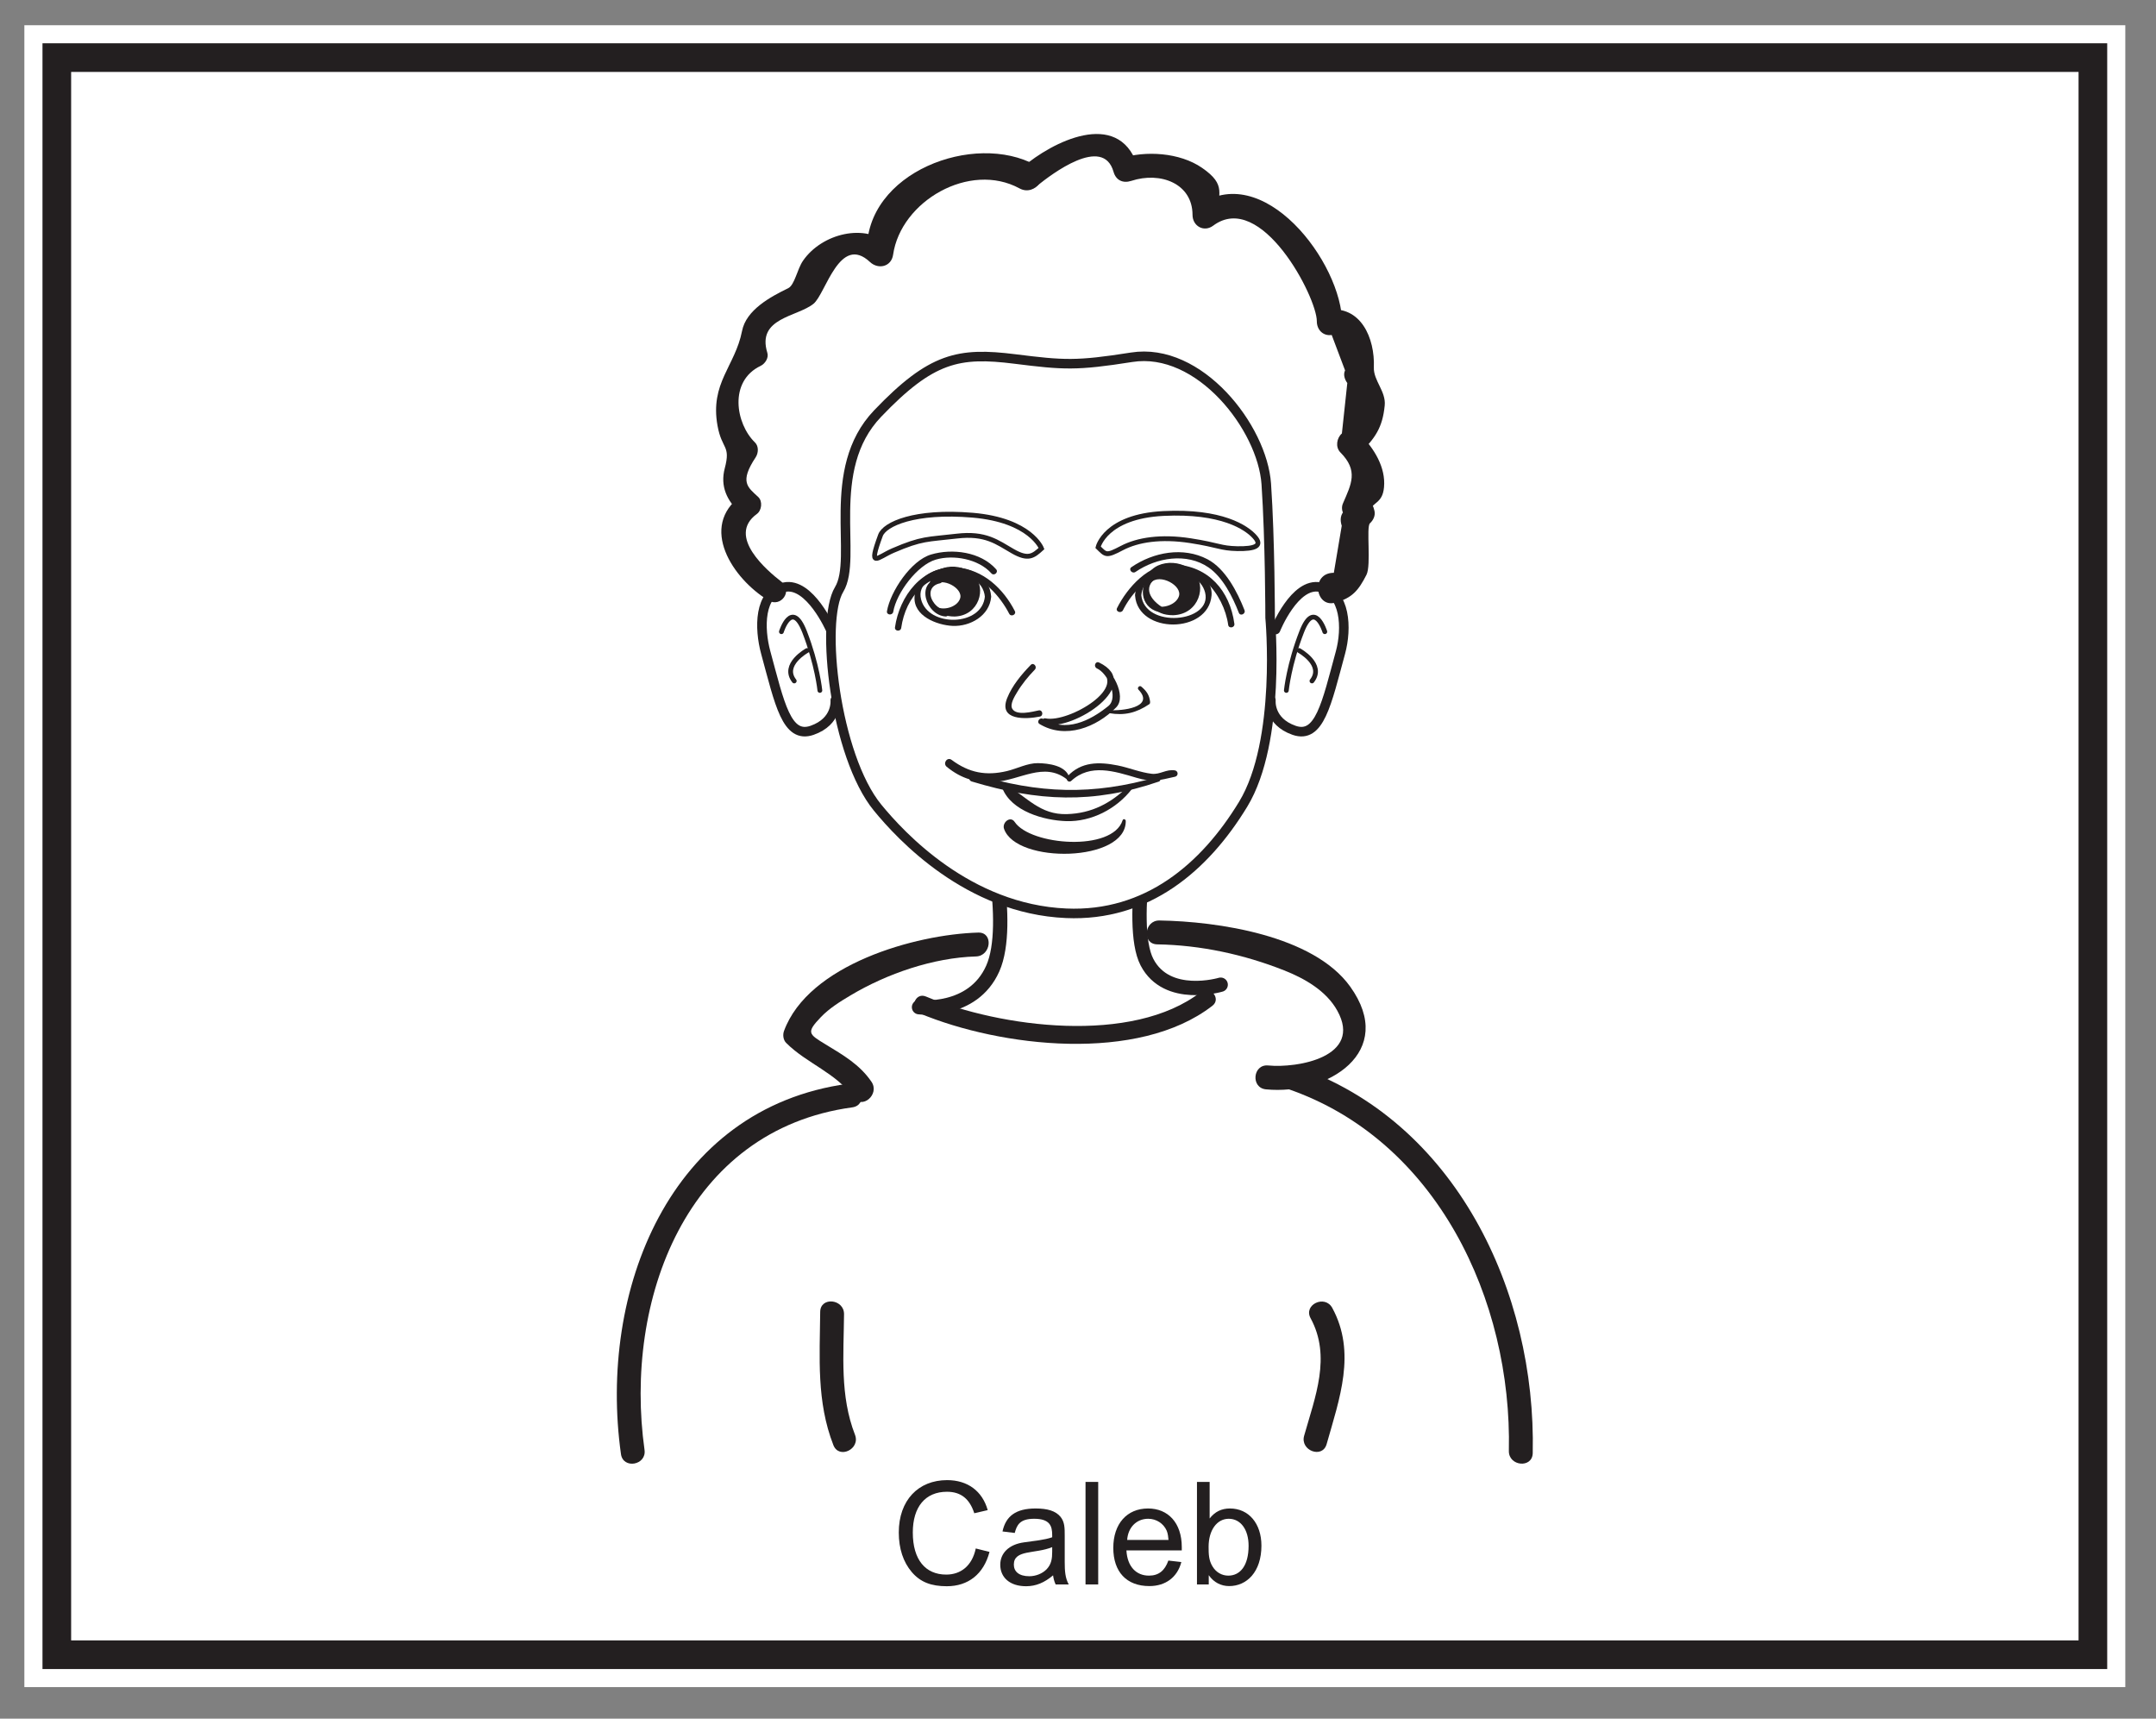 <?xml version="1.0" encoding="UTF-8"?>
<svg xmlns="http://www.w3.org/2000/svg" xmlns:xlink="http://www.w3.org/1999/xlink" width="225.765pt" height="179.943pt" viewBox="0 0 225.765 179.943" version="1.1">
<rect x="0" y="0" width="225.765" height="179.943" fill="#808080" stroke="none"/>
<defs>
<g>
<symbol overflow="visible" id="glyph0-0">
<path style="stroke:none;" d="M 0.188 0 L 7.312 0 L 7.312 -9.969 L 0.188 -9.969 Z M 1.312 -9.266 L 6.172 -9.266 L 3.75 -5.625 Z M 0.906 -8.625 L 3.312 -5 C 3.312 -5 0.906 -1.344 0.906 -1.359 Z M 6.594 -8.625 L 6.594 -1.344 L 4.172 -5 Z M 6.172 -0.719 L 1.312 -0.719 L 3.75 -4.344 Z M 6.172 -0.719 "/>
</symbol>
<symbol overflow="visible" id="glyph0-1">
<path style="stroke:none;" d="M 10.078 -7.781 C 9.516 -9.781 7.969 -10.922 5.828 -10.922 C 2.812 -10.922 0.766 -8.812 0.766 -5.438 C 0.766 -3.75 1.234 -2.344 2.125 -1.297 C 3.031 -0.234 4.172 0.188 5.797 0.188 C 8.031 0.188 9.656 -1.078 10.266 -3.406 L 8.828 -3.766 C 8.438 -1.922 7.234 -1.031 5.734 -1.031 C 3.562 -1.031 2.234 -2.578 2.234 -5.438 C 2.234 -8.125 3.547 -9.703 5.812 -9.703 C 7.281 -9.703 8.188 -8.953 8.672 -7.453 Z M 10.078 -7.781 "/>
</symbol>
<symbol overflow="visible" id="glyph0-2">
<path style="stroke:none;" d="M 3.047 -4.406 C 1.453 -4.188 0.562 -3.266 0.562 -2.062 C 0.562 -0.734 1.562 0.188 3.266 0.188 C 4.297 0.188 5.188 -0.188 6.094 -0.953 C 6.125 -0.703 6.188 -0.375 6.359 0 L 7.734 0 C 7.359 -0.672 7.312 -1.422 7.312 -2.359 L 7.312 -5.094 C 7.312 -5.906 7.312 -6.531 6.875 -7.078 C 6.359 -7.703 5.5 -7.953 4.266 -7.953 C 2.203 -7.953 1.141 -7.156 0.797 -5.547 L 2.078 -5.391 C 2.297 -6.203 2.594 -6.875 4.109 -6.875 C 5.766 -6.875 6 -6.109 6 -5.172 L 6 -4.938 C 5.203 -4.656 4.125 -4.562 3.047 -4.406 Z M 6 -3.422 C 6 -2.703 5.922 -2.125 5.422 -1.594 C 4.969 -1.125 4.266 -0.859 3.609 -0.859 C 2.531 -0.859 1.984 -1.344 1.984 -2.078 C 1.984 -3.672 4.203 -3.172 6 -3.906 Z M 6 -3.422 "/>
</symbol>
<symbol overflow="visible" id="glyph0-3">
<path style="stroke:none;" d="M 2.328 -10.734 L 1 -10.734 L 1 0 L 2.328 0 Z M 2.328 -10.734 "/>
</symbol>
<symbol overflow="visible" id="glyph0-4">
<path style="stroke:none;" d="M 7.75 -3.562 L 7.75 -3.906 C 7.75 -6.469 6.297 -7.953 4.219 -7.953 C 2 -7.953 0.578 -6.344 0.578 -3.828 C 0.578 -1.328 1.953 0.172 4.359 0.172 C 6.062 0.172 7.297 -0.766 7.703 -2.344 L 6.344 -2.5 C 5.969 -1.438 5.328 -0.922 4.312 -0.922 C 2.984 -0.922 2.047 -1.859 1.953 -3.562 Z M 2.031 -4.656 C 2.109 -5.922 2.969 -6.875 4.234 -6.875 C 5.094 -6.875 5.844 -6.375 6.172 -5.625 C 6.312 -5.281 6.328 -4.938 6.359 -4.656 Z M 2.031 -4.656 "/>
</symbol>
<symbol overflow="visible" id="glyph0-5">
<path style="stroke:none;" d="M 1 0 L 2.234 0 L 2.234 -0.969 C 2.766 -0.203 3.531 0.172 4.375 0.172 C 6.203 0.172 7.75 -1.297 7.75 -4.062 C 7.75 -6.375 6.422 -7.953 4.453 -7.953 C 3.562 -7.953 2.875 -7.609 2.328 -6.906 L 2.328 -10.734 L 1 -10.734 Z M 2.219 -3.938 C 2.219 -5.688 3.094 -6.875 4.328 -6.875 C 5.594 -6.875 6.406 -5.719 6.406 -4.047 C 6.406 -1.953 5.516 -0.922 4.281 -0.922 C 3.609 -0.922 3 -1.266 2.625 -1.891 C 2.234 -2.531 2.219 -3.188 2.219 -3.938 Z M 2.219 -3.938 "/>
</symbol>
</g>
</defs>
<g id="surface1">
<path style=" stroke:none;fill-rule:nonzero;fill:rgb(100%,100%,100%);fill-opacity:1;" d="M 222.551 176.641 L 2.551 176.641 L 2.551 2.641 L 222.551 2.641 Z M 222.551 176.641 "/>
<path style=" stroke:none;fill-rule:nonzero;fill:rgb(100%,100%,100%);fill-opacity:1;" d="M 5.949 6.031 L 219.156 6.031 L 219.156 173.246 L 5.949 173.246 Z M 5.949 6.031 "/>
<path style=" stroke:none;fill-rule:nonzero;fill:rgb(13.73%,12.16%,12.549%);fill-opacity:1;" d="M 220.656 4.531 L 4.449 4.531 L 4.449 174.75 L 220.656 174.75 Z M 217.656 171.75 L 7.449 171.75 L 7.449 7.531 L 217.656 7.531 Z M 217.656 171.75 "/>
<path style="fill:none;stroke-width:1.5;stroke-linecap:round;stroke-linejoin:miter;stroke:rgb(13.73%,12.16%,12.549%);stroke-opacity:1;stroke-miterlimit:4;" d="M 0.002 0.002 C 0.002 0.002 5.615 -0.674 7.72 4.041 C 9.83 8.756 7.021 19.865 7.021 19.865 L 24.572 21.884 C 24.572 21.884 21.767 8.756 23.873 4.713 C 25.974 0.677 31.591 2.357 31.591 2.357 " transform="matrix(1,0,0,-1,96.233,105.455)"/>
<path style=" stroke:none;fill-rule:nonzero;fill:rgb(100%,100%,100%);fill-opacity:1;" d="M 133 64.672 C 133 64.672 134.211 77.559 130.18 84.199 C 126.148 90.828 120.102 95.988 111.645 95.621 C 101.383 95.176 94.316 87.512 91.902 84.566 C 87.453 79.148 85.852 65.039 87.867 61.719 C 89.887 58.402 86.258 49.191 91.902 43.297 C 97.539 37.406 100.395 36.852 106.273 37.586 C 111.391 38.227 112.695 38.32 118.492 37.406 C 125.594 36.281 132.191 44.77 132.598 50.672 C 133 56.562 133 64.672 133 64.672 "/>
<path style="fill:none;stroke-width:1;stroke-linecap:butt;stroke-linejoin:miter;stroke:rgb(13.73%,12.16%,12.549%);stroke-opacity:1;stroke-miterlimit:4;" d="M 0 -0.002 C 0 -0.002 1.211 -12.888 -2.82 -19.529 C -6.851 -26.158 -12.898 -31.318 -21.355 -30.951 C -31.617 -30.506 -38.683 -22.842 -41.097 -19.896 C -45.546 -14.478 -47.148 -0.369 -45.132 2.951 C -43.113 6.268 -46.742 15.479 -41.097 21.373 C -35.461 27.264 -32.605 27.819 -26.726 27.084 C -21.609 26.444 -20.304 26.35 -14.507 27.264 C -7.406 28.389 -0.808 19.901 -0.402 13.998 C 0 8.108 0 -0.002 0 -0.002 Z M 0 -0.002 " transform="matrix(1,0,0,-1,133,64.67)"/>
<path style=" stroke:none;fill-rule:nonzero;fill:rgb(13.73%,12.16%,12.549%);fill-opacity:1;" d="M 103.133 62.434 C 102.867 65.617 97.191 65.695 96.449 62.75 C 95.648 59.594 102.836 58.91 103.137 62.523 C 103.172 62.945 103.816 62.828 103.785 62.41 C 103.445 58.383 96.105 58.414 95.77 62.434 C 95.594 64.5 98.121 65.453 99.746 65.531 C 101.605 65.617 103.621 64.461 103.789 62.496 C 103.82 62.07 103.168 62.012 103.133 62.434 "/>
<path style=" stroke:none;fill-rule:nonzero;fill:rgb(13.73%,12.16%,12.549%);fill-opacity:1;" d="M 109.434 75.867 C 112.48 76.492 119.855 71.664 115.086 69.363 C 115.012 69.566 114.934 69.777 114.859 69.98 C 116.027 70.5 117.16 73.035 116.055 73.926 C 114.105 75.5 111.617 76.703 109.238 75.273 C 108.879 75.055 108.5 75.59 108.863 75.809 C 111.555 77.426 114.797 76.172 116.875 74.07 C 118.074 72.859 116.328 69.914 115.086 69.363 C 114.691 69.188 114.48 69.797 114.859 69.98 C 118.566 71.773 111.91 75.707 109.488 75.215 C 109.074 75.129 109.023 75.785 109.434 75.867 "/>
<path style=" stroke:none;fill-rule:nonzero;fill:rgb(13.73%,12.16%,12.549%);fill-opacity:1;" d="M 106.266 63.973 C 105.062 61.629 102.934 59.625 100.223 59.43 C 96.574 59.164 94.176 62.445 93.719 65.68 C 93.66 66.102 94.312 66.16 94.371 65.742 C 94.84 62.441 97.18 59.867 100.727 60.125 C 102.879 60.281 104.746 62.453 105.676 64.254 C 105.867 64.629 106.461 64.348 106.266 63.973 "/>
<path style=" stroke:none;fill-rule:nonzero;fill:rgb(13.73%,12.16%,12.549%);fill-opacity:1;" d="M 97.363 61.215 C 97.363 59.156 100.66 58.664 102.039 60.328 C 103.277 61.512 102.586 64.453 99.973 64.551 C 99.012 64.551 98.324 64.258 97.914 63.668 L 98.051 63.566 C 99.012 63.957 100.254 63.477 100.527 62.688 C 100.938 61.609 98.598 60.328 97.773 61.312 "/>
<path style=" stroke:none;fill-rule:nonzero;fill:rgb(13.73%,12.16%,12.549%);fill-opacity:1;" d="M 118.859 62.379 C 119.195 66.41 126.535 66.375 126.867 62.352 C 127.039 60.289 124.516 59.336 122.895 59.262 C 121.039 59.172 119.02 60.328 118.855 62.289 C 118.82 62.715 119.477 62.773 119.508 62.352 C 119.773 59.172 125.445 59.098 126.191 62.035 C 126.992 65.195 119.805 65.879 119.504 62.266 C 119.469 61.844 118.82 61.961 118.859 62.379 "/>
<path style=" stroke:none;fill-rule:nonzero;fill:rgb(13.73%,12.16%,12.549%);fill-opacity:1;" d="M 117.59 63.891 C 118.426 62.227 119.793 60.777 121.504 60.02 C 125.207 58.375 128.176 62.238 128.609 65.426 C 128.668 65.844 129.316 65.73 129.258 65.312 C 128.785 61.855 126.562 59.277 122.957 59.09 C 120.316 58.949 118.051 61.516 116.973 63.66 C 116.781 64.043 117.402 64.262 117.59 63.891 "/>
<path style=" stroke:none;fill-rule:nonzero;fill:rgb(13.73%,12.16%,12.549%);fill-opacity:1;" d="M 120.082 60.91 C 120.082 58.75 123.582 58.234 125.043 59.984 C 126.355 61.223 125.629 64.309 122.855 64.414 C 121.832 64.414 121.102 64.109 120.668 63.484 L 120.812 63.383 C 121.832 63.797 123.145 63.281 123.438 62.457 C 123.875 61.32 121.398 59.984 120.523 61.012 "/>
<path style=" stroke:none;fill-rule:nonzero;fill:rgb(13.73%,12.16%,12.549%);fill-opacity:1;" d="M 118.906 59.879 C 121.105 58.375 124.262 57.84 126.551 59.41 C 128.062 60.453 129.066 62.48 129.723 64.156 C 129.879 64.555 130.473 64.27 130.316 63.879 C 129.574 61.984 128.316 59.535 126.441 58.555 C 123.902 57.223 120.785 57.801 118.48 59.379 C 118.129 59.617 118.559 60.121 118.906 59.879 "/>
<path style=" stroke:none;fill-rule:nonzero;fill:rgb(13.73%,12.16%,12.549%);fill-opacity:1;" d="M 104.309 59.602 C 102.691 57.77 99.719 57.395 97.492 58.059 C 95.398 58.68 93.238 61.922 92.879 63.988 C 92.809 64.41 93.465 64.465 93.535 64.055 C 93.879 62.062 96.059 59.16 97.984 58.594 C 99.828 58.043 102.477 58.523 103.809 60.027 C 104.09 60.344 104.59 59.922 104.309 59.602 "/>
<path style=" stroke:none;fill-rule:nonzero;fill:rgb(13.73%,12.16%,12.549%);fill-opacity:1;" d="M 107.934 69.617 C 106.961 70.621 105.992 71.777 105.465 73.09 C 104.516 75.457 107.414 75.32 108.883 75.027 C 109.301 74.941 109.184 74.297 108.77 74.379 C 108.125 74.508 106.441 74.977 106 74.207 C 105.723 73.723 106.27 72.875 106.504 72.48 C 107.012 71.625 107.668 70.828 108.359 70.113 C 108.652 69.816 108.23 69.312 107.934 69.617 "/>
<path style="fill:none;stroke-width:1;stroke-linecap:round;stroke-linejoin:miter;stroke:rgb(13.73%,12.16%,12.549%);stroke-opacity:1;stroke-miterlimit:4;" d="M -0.002 0.001 C -0.002 0.001 -2.185 4.993 -4.853 4.439 C -7.529 3.884 -7.486 0.118 -6.798 -2.405 C -5.337 -7.768 -4.615 -11.472 -1.947 -10.55 C 0.725 -9.616 0.483 -7.401 0.483 -7.401 " transform="matrix(1,0,0,-1,86.982,65.915)"/>
<path style="fill:none;stroke-width:0.5;stroke-linecap:round;stroke-linejoin:miter;stroke:rgb(13.73%,12.16%,12.549%);stroke-opacity:1;stroke-miterlimit:4;" d="M -0.001 0.002 C -0.001 0.002 1.077 3.439 2.42 0.002 C 3.76 -3.44 4.026 -6.147 4.026 -6.147 " transform="matrix(1,0,0,-1,81.826,66.142)"/>
<path style="fill:none;stroke-width:0.5;stroke-linecap:round;stroke-linejoin:miter;stroke:rgb(13.73%,12.16%,12.549%);stroke-opacity:1;stroke-miterlimit:4;" d="M 0.001 0.001 C 0.001 0.001 -2.691 -1.472 -1.347 -3.187 " transform="matrix(1,0,0,-1,84.515,68.11)"/>
<path style="fill:none;stroke-width:1;stroke-linecap:round;stroke-linejoin:miter;stroke:rgb(13.73%,12.16%,12.549%);stroke-opacity:1;stroke-miterlimit:4;" d="M 0 0.001 C 0 0.001 2.004 4.993 4.676 4.439 C 7.348 3.884 7.485 0.118 6.797 -2.405 C 5.336 -7.768 4.61 -11.472 1.942 -10.55 C -0.73 -9.616 -0.488 -7.401 -0.488 -7.401 " transform="matrix(1,0,0,-1,133.57,65.915)"/>
<path style="fill:none;stroke-width:0.5;stroke-linecap:round;stroke-linejoin:miter;stroke:rgb(13.73%,12.16%,12.549%);stroke-opacity:1;stroke-miterlimit:4;" d="M 0.002 0.002 C 0.002 0.002 -1.076 3.439 -2.416 0.002 C -3.76 -3.44 -4.026 -6.147 -4.026 -6.147 " transform="matrix(1,0,0,-1,138.725,66.142)"/>
<path style="fill:none;stroke-width:0.5;stroke-linecap:round;stroke-linejoin:miter;stroke:rgb(13.73%,12.16%,12.549%);stroke-opacity:1;stroke-miterlimit:4;" d="M -0 0.001 C -0 0.001 2.691 -1.472 1.347 -3.187 " transform="matrix(1,0,0,-1,136.035,68.11)"/>
<path style="fill:none;stroke-width:0.505;stroke-linecap:butt;stroke-linejoin:miter;stroke:rgb(13.73%,12.16%,12.549%);stroke-opacity:1;stroke-miterlimit:4;" d="M 0 0.002 C 0 0.002 -1.132 2.967 -7.207 3.49 C -13.289 4.002 -16.429 2.557 -16.863 1.385 C -18.191 -2.217 -17.207 -0.924 -15.546 -0.209 C -12.507 1.1 -11.968 0.936 -8.894 1.299 C -5.836 1.662 -4.636 0.65 -3.011 -0.279 C -1.382 -1.213 -0.867 -0.783 0 0.002 Z M 0 0.002 " transform="matrix(1,0,0,-1,109.062,57.432)"/>
<path style="fill:none;stroke-width:0.505;stroke-linecap:butt;stroke-linejoin:miter;stroke:rgb(13.73%,12.16%,12.549%);stroke-opacity:1;stroke-miterlimit:4;" d="M 0.001 -0.001 C 0.001 -0.001 0.755 3.225 6.849 3.53 C 12.947 3.831 15.552 2.05 16.404 1.089 C 17.267 0.132 16.423 -0.181 14.595 -0.153 C 12.767 -0.114 12.693 0.214 9.646 0.686 C 6.595 1.155 4.158 0.784 2.493 -0.091 C 0.829 -0.966 0.829 -0.81 0.001 -0.001 Z M 0.001 -0.001 " transform="matrix(1,0,0,-1,114.983,57.292)"/>
<path style=" stroke:none;fill-rule:nonzero;fill:rgb(13.73%,12.16%,12.549%);fill-opacity:1;" d="M 116.152 74.668 C 117.754 74.945 119.004 74.633 120.348 73.727 C 120.426 73.672 120.441 73.57 120.434 73.484 C 120.359 72.766 120.043 72.332 119.504 71.883 C 119.312 71.723 119.039 72.027 119.211 72.203 C 121.004 74.078 117.398 74.453 116.184 74.348 C 115.977 74.328 115.949 74.633 116.152 74.668 "/>
<path style=" stroke:none;fill-rule:nonzero;fill:rgb(13.73%,12.16%,12.549%);fill-opacity:1;" d="M 98.344 60.555 C 95.824 60.934 96.961 64.43 99.027 64.547 C 99.363 64.562 99.52 64.023 99.164 63.941 C 98.496 63.789 98.07 63.566 97.695 62.969 C 97.18 62.148 97.434 61.266 98.434 61.074 C 98.77 61.012 98.68 60.504 98.344 60.555 "/>
<path style=" stroke:none;fill-rule:nonzero;fill:rgb(13.73%,12.16%,12.549%);fill-opacity:1;" d="M 120.68 60.125 C 119.152 61.117 119.375 63.578 121.273 64.051 C 121.609 64.137 121.895 63.703 121.57 63.488 C 120.492 62.766 119.691 61.559 121.02 60.527 C 121.293 60.312 120.953 59.945 120.68 60.125 "/>
<path style=" stroke:none;fill-rule:nonzero;fill:rgb(13.73%,12.16%,12.549%);fill-opacity:1;" d="M 112.18 81.754 C 114.164 79.922 116.719 80.754 119.008 81.434 C 120.73 81.941 121.336 81.699 123.043 81.324 C 123.418 81.238 123.395 80.719 123.02 80.656 C 122.113 80.516 121.477 81.117 120.605 81.016 C 119.395 80.875 118.23 80.379 117.035 80.141 C 115.078 79.754 113.223 79.734 111.781 81.281 C 111.516 81.562 111.879 82.027 112.18 81.754 "/>
<path style=" stroke:none;fill-rule:nonzero;fill:rgb(13.73%,12.16%,12.549%);fill-opacity:1;" d="M 111.977 81.41 C 111.625 80.141 109.781 79.918 108.672 79.902 C 107.605 79.891 106.488 80.48 105.461 80.727 C 103.258 81.254 101.477 80.918 99.648 79.559 C 99.18 79.215 98.699 79.926 99.137 80.285 C 100.684 81.547 102.234 81.988 104.215 81.859 C 106.809 81.688 109.305 79.738 111.703 81.582 C 111.816 81.672 112.02 81.559 111.977 81.41 "/>
<path style=" stroke:none;fill-rule:nonzero;fill:rgb(13.73%,12.16%,12.549%);fill-opacity:1;" d="M 118.148 82.312 C 116.348 84.094 114.297 85.164 111.727 85.238 C 108.883 85.328 107.559 83.438 105.359 82.191 C 105.125 82.055 104.852 82.266 104.961 82.527 C 105.914 84.93 109.289 85.898 111.656 85.973 C 114.301 86.055 116.906 84.688 118.508 82.637 C 118.676 82.422 118.348 82.121 118.148 82.312 "/>
<path style=" stroke:none;fill-rule:nonzero;fill:rgb(13.73%,12.16%,12.549%);fill-opacity:1;" d="M 117.555 85.883 C 116.488 89.207 107.898 88.523 106.25 86.055 C 105.797 85.379 104.91 86.125 105.137 86.777 C 106.402 90.469 117.945 90.305 117.883 85.953 C 117.883 85.777 117.617 85.684 117.555 85.883 "/>
<path style=" stroke:none;fill-rule:nonzero;fill:rgb(13.73%,12.16%,12.549%);fill-opacity:1;" d="M 119.641 82.012 L 119.777 82.012 C 119.832 82.012 119.84 81.922 119.781 81.922 L 119.648 81.922 C 119.594 81.922 119.586 82.012 119.641 82.012 "/>
<path style=" stroke:none;fill-rule:nonzero;fill:rgb(13.73%,12.16%,12.549%);fill-opacity:1;" d="M 121.207 81.344 C 114.426 83.301 108.777 83.105 102.051 81.051 C 101.543 80.895 101.254 81.672 101.762 81.824 C 108.656 83.906 114.469 84.199 121.359 81.828 C 121.633 81.734 121.48 81.262 121.207 81.344 "/>
<path style=" stroke:none;fill-rule:nonzero;fill:rgb(13.73%,12.16%,12.549%);fill-opacity:1;" d="M 81.828 60.906 C 80.395 59.797 76.039 56.156 79.25 53.816 C 79.766 53.449 79.879 52.484 79.398 52.035 C 78.297 51.008 77.402 50.48 79.133 47.875 C 79.422 47.43 79.465 46.723 79.059 46.328 C 77.031 44.363 76.289 39.906 79.652 38.305 C 80.109 38.086 80.52 37.469 80.352 36.941 C 79.215 33.258 83.484 33.191 85.191 31.801 C 86.465 30.758 87.918 24.453 91.102 27.434 C 91.961 28.242 93.336 27.938 93.52 26.676 C 94.328 21.055 101.539 16.883 106.762 19.727 C 108.418 20.629 110.137 18.223 108.461 17.297 C 102.047 13.75 90.535 18.031 90.781 26.418 C 91.586 26.164 92.391 25.91 93.199 25.656 C 90.633 23.281 86.055 24.453 84.094 27.289 C 83.477 28.172 83.215 29.852 82.527 30.18 C 80.703 31.066 78.133 32.438 77.703 34.656 C 76.984 38.344 74.324 40.09 75.137 44.582 C 75.594 47.09 76.539 46.594 75.895 49.023 C 75.387 50.934 76.145 52.434 77.465 53.672 C 77.516 53.078 77.562 52.484 77.617 51.891 C 73.145 55.145 76.711 60.59 80.457 62.859 C 81.773 63.66 83.059 61.848 81.828 60.906 "/>
<path style=" stroke:none;fill-rule:nonzero;fill:rgb(13.73%,12.16%,12.549%);fill-opacity:1;" d="M 108.695 19.379 C 110.055 18.293 115.5 14.105 116.605 17.992 C 116.855 18.875 117.59 19.219 118.449 18.941 C 121.523 17.934 124.875 19.219 124.875 22.5 C 124.875 23.664 126.062 24.352 127.035 23.629 C 132.059 19.875 137.898 31.117 137.891 33.633 C 137.887 34.512 138.535 35.207 139.449 35.074 C 139.914 36.309 140.383 37.543 140.848 38.781 C 140.633 39.223 140.816 39.738 141.082 40.105 C 140.895 41.867 140.703 43.625 140.516 45.383 C 139.969 45.852 139.812 46.812 140.355 47.363 C 142.27 49.289 141.504 50.676 140.625 52.711 C 140.324 53.406 140.762 54.258 141.445 54.504 C 141.254 54.129 141.059 53.758 140.859 53.383 C 140.348 53.855 140.301 54.422 140.5 55.051 L 139.672 59.973 C 137.223 59.965 137.703 63.664 139.797 63.102 C 141.594 62.625 142.258 61.812 143.09 60.18 C 143.605 59.164 143.043 55.168 143.453 54.789 C 143.805 54.469 144.043 53.969 143.926 53.484 C 143.699 52.527 143.332 52.219 142.418 51.891 C 142.691 52.484 142.965 53.082 143.238 53.684 C 143.742 52.512 144.766 52.746 144.926 51.023 C 145.125 48.941 143.883 46.953 142.492 45.547 C 142.438 46.207 142.383 46.863 142.328 47.523 C 144.012 45.879 144.773 44.766 145 42.449 C 145.148 40.977 143.809 39.84 143.863 38.465 C 143.984 35.406 142.5 31.945 138.988 32.445 C 139.508 32.926 140.027 33.406 140.547 33.883 C 140.566 27.523 132.188 16.504 125.332 21.621 C 126.051 21.996 126.773 22.375 127.492 22.75 C 127.492 20.281 128.523 19.398 125.867 17.57 C 123.531 15.961 119.949 15.742 117.328 16.586 C 117.91 16.793 118.488 17 119.066 17.207 C 117.016 11.375 110.168 14.859 107.094 17.496 C 105.887 18.531 107.449 20.375 108.695 19.379 "/>
<path style=" stroke:none;fill-rule:nonzero;fill:rgb(13.73%,12.16%,12.549%);fill-opacity:1;" d="M 96.297 106.098 C 104.785 109.633 119.191 111.328 126.961 105.301 C 127.922 104.555 126.703 103.121 125.746 103.863 C 118.586 109.418 104.754 107.586 96.949 104.332 C 95.824 103.863 95.18 105.633 96.297 106.098 "/>
<path style=" stroke:none;fill-rule:nonzero;fill:rgb(13.73%,12.16%,12.549%);fill-opacity:1;" d="M 102.434 97.641 C 95.824 97.828 84.645 100.996 82.098 107.941 C 81.953 108.336 82.008 108.875 82.32 109.188 C 84.457 111.34 87.621 112.363 89.336 114.883 C 90.254 116.219 92.16 114.586 91.254 113.258 C 90.02 111.453 88.293 110.469 86.453 109.348 C 84.668 108.262 84.402 108.121 85.957 106.492 C 86.852 105.559 88 104.848 89.094 104.199 C 92.887 101.938 97.75 100.266 102.195 100.141 C 103.797 100.098 104.051 97.594 102.434 97.641 "/>
<path style=" stroke:none;fill-rule:nonzero;fill:rgb(13.73%,12.16%,12.549%);fill-opacity:1;" d="M 121.176 98.875 C 125.711 98.949 130.25 99.93 134.457 101.594 C 136.621 102.449 138.879 103.73 140.039 105.824 C 142.711 110.645 135.906 111.855 132.801 111.555 C 131.184 111.398 130.953 113.898 132.562 114.055 C 139.047 114.684 146.305 110.141 141.379 103.289 C 137.516 97.918 127.484 96.473 121.414 96.375 C 119.801 96.348 119.559 98.848 121.176 98.875 "/>
<path style=" stroke:none;fill-rule:nonzero;fill:rgb(13.73%,12.16%,12.549%);fill-opacity:1;" d="M 88.812 113.469 C 70.035 116.02 62.641 135.25 65.023 152.242 C 65.25 153.852 67.719 153.406 67.492 151.809 C 65.301 136.168 71.836 118.309 89.246 115.941 C 90.855 115.723 90.414 113.25 88.812 113.469 "/>
<path style=" stroke:none;fill-rule:nonzero;fill:rgb(13.73%,12.16%,12.549%);fill-opacity:1;" d="M 134.773 113.984 C 150.453 119.332 158.344 136.125 158 151.906 C 157.965 153.52 160.461 153.766 160.5 152.145 C 160.871 135.25 152.422 117.352 135.645 111.629 C 134.113 111.105 133.246 113.461 134.773 113.984 "/>
<path style=" stroke:none;fill-rule:nonzero;fill:rgb(13.73%,12.16%,12.549%);fill-opacity:1;" d="M 89.531 150.223 C 87.941 146.133 88.344 141.887 88.383 137.598 C 88.398 135.988 85.898 135.738 85.887 137.359 C 85.84 142.152 85.492 146.742 87.266 151.301 C 87.852 152.809 90.117 151.727 89.531 150.223 "/>
<path style=" stroke:none;fill-rule:nonzero;fill:rgb(13.73%,12.16%,12.549%);fill-opacity:1;" d="M 138.918 151.199 C 140.262 146.449 142.047 141.605 139.508 136.938 C 138.738 135.523 136.461 136.594 137.238 138.016 C 139.426 142.035 137.711 146.254 136.562 150.324 C 136.121 151.879 138.477 152.758 138.918 151.199 "/>
<g style="fill:rgb(13.73%,12.16%,12.549%);fill-opacity:1;">
  <use xlink:href="#glyph0-1" x="93.35" y="165.891"/>
  <use xlink:href="#glyph0-2" x="104.18" y="165.891"/>
</g>
<g style="fill:rgb(13.73%,12.16%,12.549%);fill-opacity:1;">
  <use xlink:href="#glyph0-3" x="112.67" y="165.891"/>
  <use xlink:href="#glyph0-4" x="116" y="165.891"/>
  <use xlink:href="#glyph0-5" x="124.34" y="165.891"/>
</g>
</g>
</svg>
